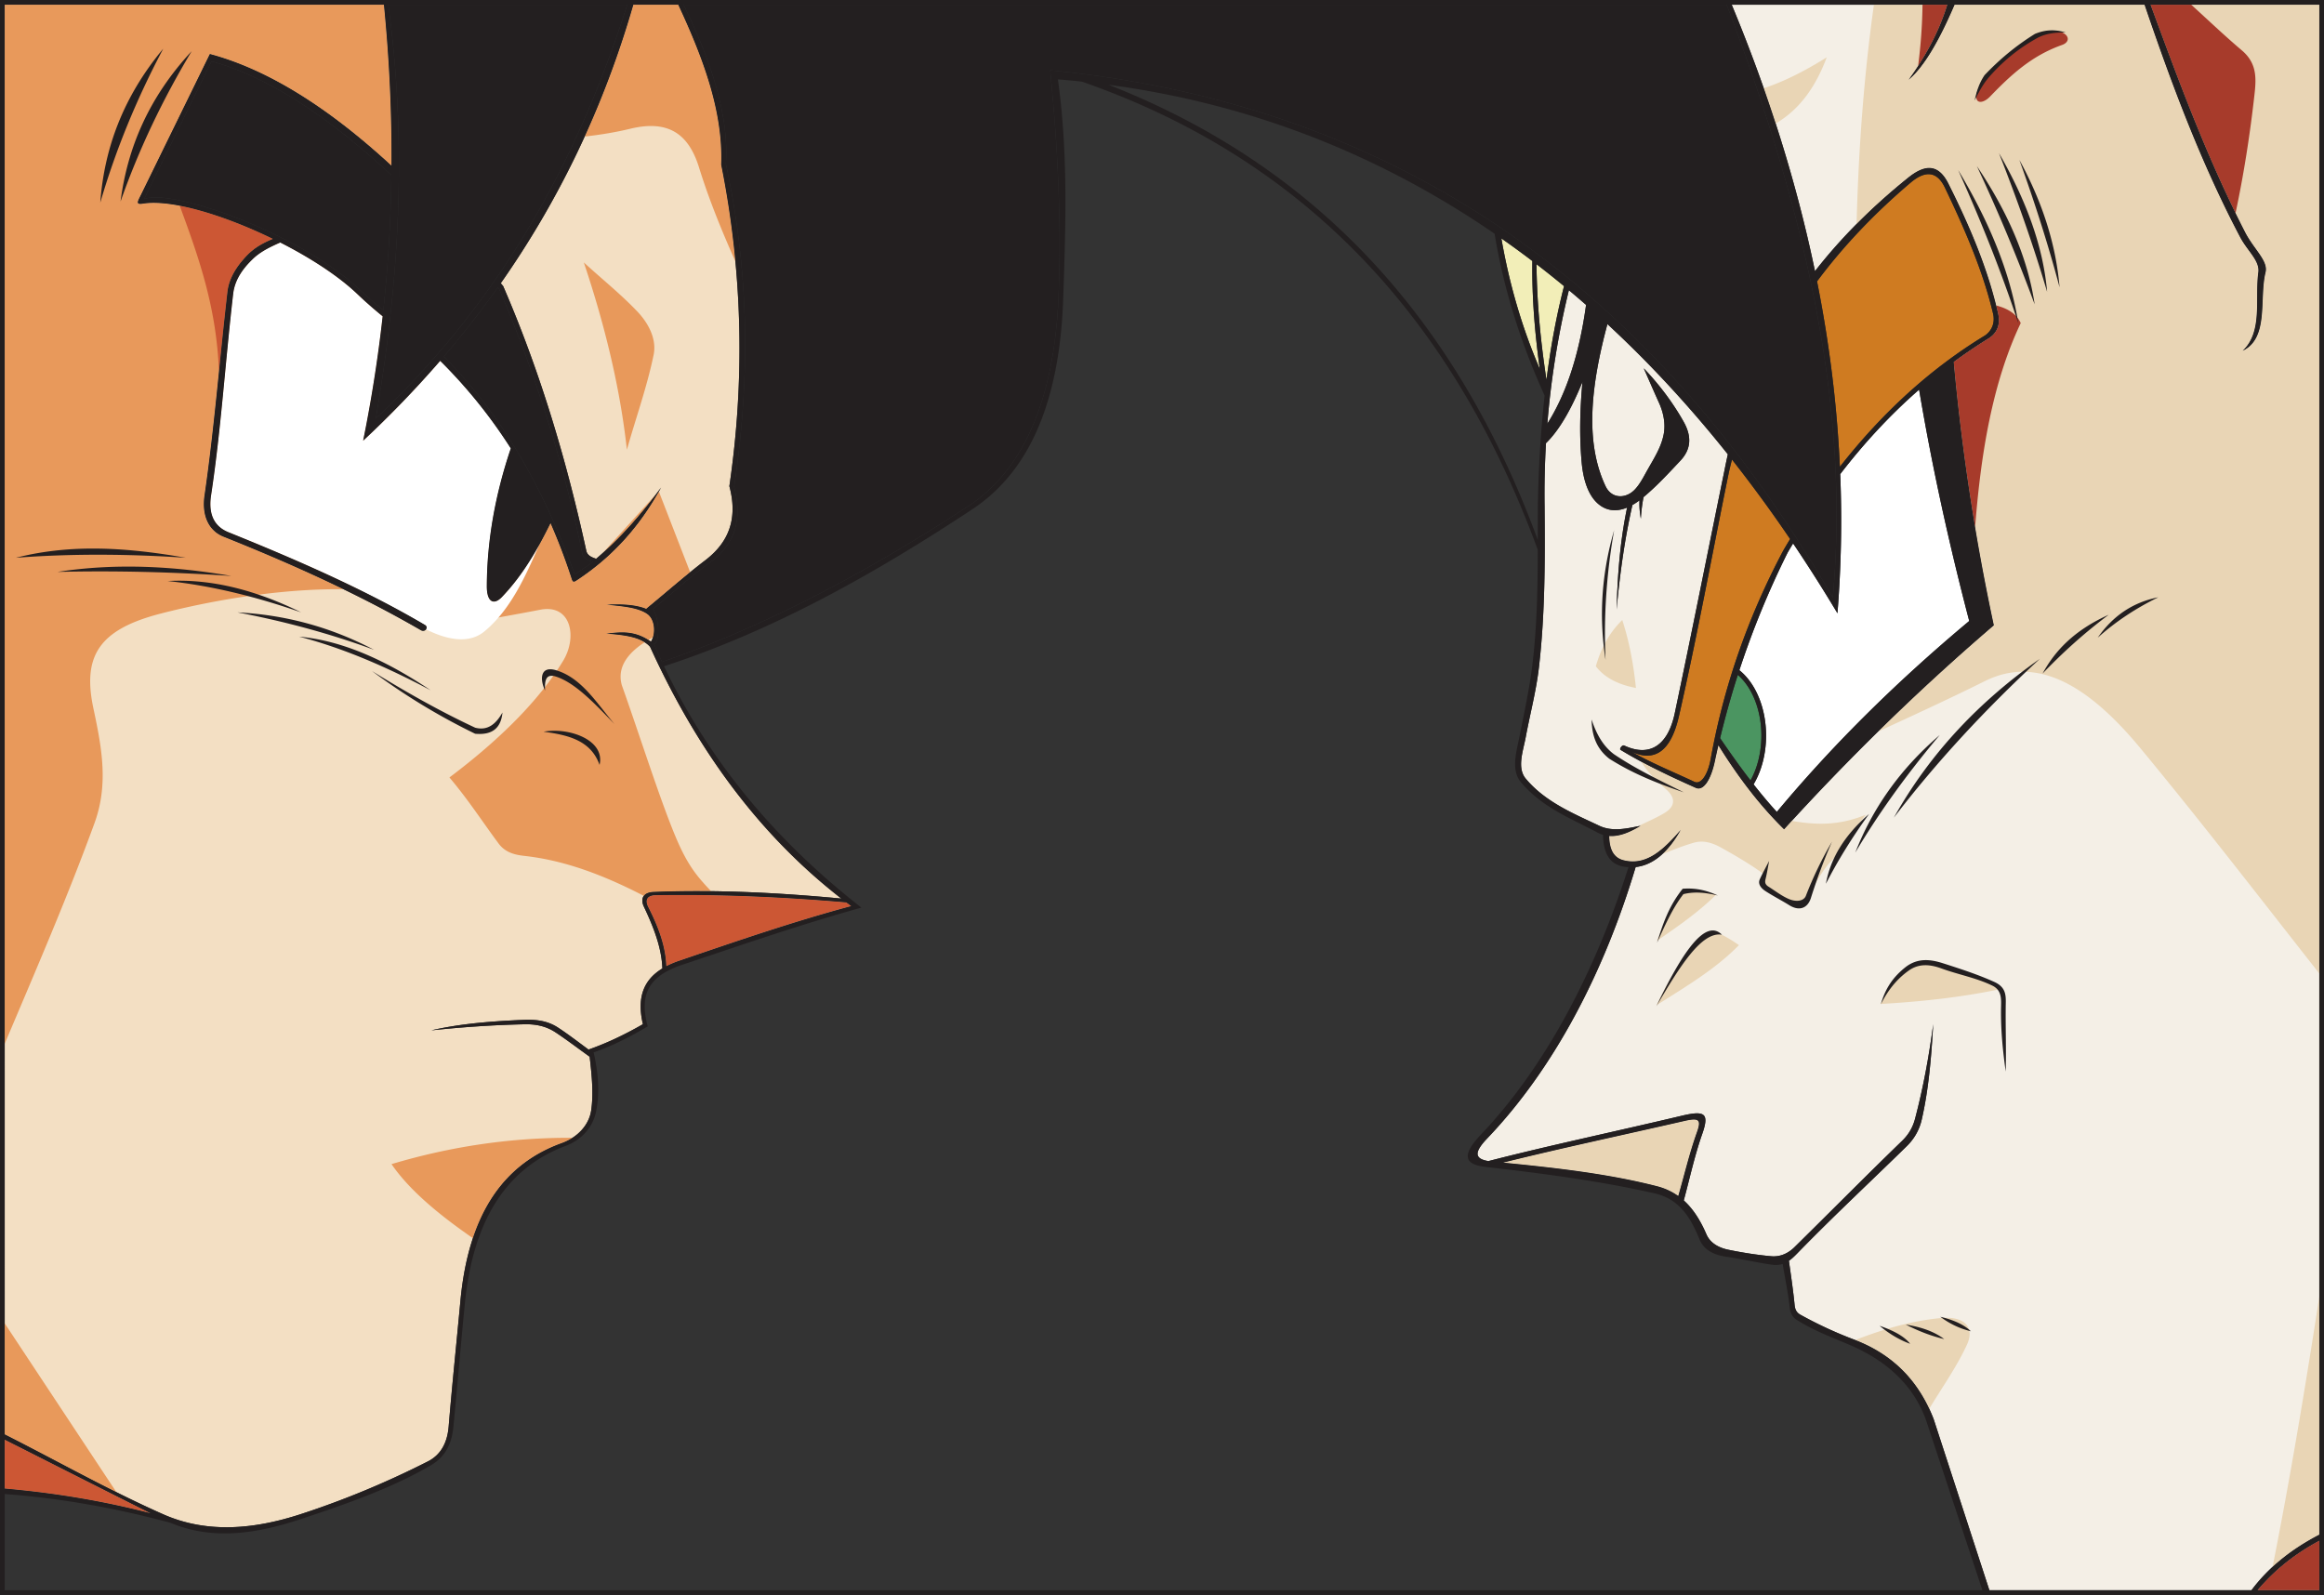 <svg xmlns="http://www.w3.org/2000/svg" width="535.145" height="367.309"><rect width="100%" height="100%" fill="#333333" stroke="none"/><defs><clipPath id="a"><path d="M0 0h535.148v367.309H0Zm0 0"/></clipPath></defs><path fill="none" stroke="#231f20" stroke-miterlimit="2.613" stroke-width=".216" d="M.684.648h533.851v365.915H.684Zm0 0"/><path fill="#231f20" fill-rule="evenodd" d="M152.438 152.441a163.905 163.905 0 0 1-1.86-4.148c1.195 0 1.488-5.113-.183-8.05 4.417-3.634 8.32-7.243 12.96-10.595 5.665-4.093 7.758-9.644 5.684-17.527 3.797-25.07 3.453-49.879-1.894-74.375.742-11.223-3.38-23.664-9.754-36.668h240.203c18.719 49.14 28.36 93.602 24.437 136.524C380.68 66.098 321.785 24.039 241.824 16.184c1.75 17.714 2.649 35.101 1.914 52.304-.945 22.133-7.367 39.278-20.652 47.985-23.012 15.086-46.68 27.722-70.649 35.968zM90.127 40.316a330.982 330.982 0 0 1-1.855 31.11 89.534 89.534 0 0 1-5.308-4.598c-14.063-13.246-43.473-23.484-49.781-20.98a84323.375 84323.375 0 0 1 15.523-31.723c12.902 3.508 26.773 12.621 41.422 26.191Zm-.714-39.238h55.027c-11 34.434-27.945 66.961-57.91 95.328 5.348-31.094 7.313-62.73 2.883-95.328zm12.79 81.035a221.755 221.755 0 0 0 12.429-15.93c.101.122.203.239.305.36a318.962 318.962 0 0 1 19.16 61.004c.203.98 1.273 1.59 2.41 1.777-.383.317-.77.625-1.156.93-1 .68-1.993 1.328-3 2.058-6.793-18.703-15.97-35.972-30.149-50.199"/><path fill="#f3dfc3" fill-rule="evenodd" d="M156.18 1.078c5.71 12.274 10.343 24.55 9.886 36.828 5.051 25.274 5.414 49.926 1.887 74.059 2.016 7.555-.183 12.96-5.531 17.05-4.496 3.438-8.754 7.18-13.121 10.778-.656.539-.406.45-.774.316-2.597-.937-5.668-1-8.82-.863 3.332.375 7.102.586 9.34 2.152 1.816 1.274 1.965 4.61.851 6.38-3.89-2.75-7.078-2.173-10.324-1.872 4.055.336 8.04.73 10.117 3.04 10.543 23.152 24.7 42.964 44.043 57.991-14.398-1.363-28.8-2.085-43.203-1.535-2.648.102-3.035 1.766-2.261 3.395 2.324 4.926 4.074 9.5 4.257 14.234-4.164 2.528-5.976 6.469-4.484 12.84-4.555 2.606-8.516 4.43-12.457 5.816 0 .024.004.051.008.079-2.356-1.723-4.66-3.52-7.102-5.118-2.437-1.597-5.082-1.898-7.984-1.773-9.172.383-15.39 1.094-21.172 2.406 6.79-.699 13.613-1.219 21.426-1.394 2.418-.055 4.875.336 7.226 1.902 2.657 1.77 5.196 3.707 7.79 5.566.515 4.438.91 8.551.355 12.348-.512 3.48-3.238 6.274-6.766 7.547-13.507 4.875-21.488 16.418-23.351 36.383-.895 9.61-1.895 19.21-2.696 28.832-.308 3.738-1.757 6.55-4.808 8.101-8.953 4.551-18.852 8.754-29.36 12.168-10.421 3.383-21.312 4.543-31.578 0-12.457-5.515-24.332-12.261-36.492-18.398V1.078H88.41c1.262 12.785 1.817 25.133 1.738 37.094-14.382-13.266-28.351-22.113-41.824-25.727a82795.48 82795.48 0 0 1-15.836 32.36c-.754 1.543-1.37 2.382.407 2.093 6.53-1.066 18.742 2.633 29.968 8.118-2.004.851-4.101 1.879-5.914 3.754-2.035 2.101-4.156 4.94-4.562 8.414-1.832 15.761-3.043 31.464-5.293 46.933-.676 4.645.984 8.117 4.375 9.473 16.195 6.476 31.379 13.394 45.422 21.515 1.023.594 1.859-.656.976-1.175-13.71-8.07-28.847-14.727-45.27-21.364-4.171-1.687-4.452-5.472-3.992-8.511 2.293-15.07 3.25-30.57 5.086-46.399.407-3.492 2.512-6.05 4.45-7.945 1.847-1.805 4.12-2.852 6.39-3.867 6.989 3.554 13.453 7.758 17.746 11.867a98.393 98.393 0 0 0 5.84 5.133 326.43 326.43 0 0 1-4.496 28.648 242.373 242.373 0 0 0 17.738-18.394 116.495 116.495 0 0 1 16.258 20.168c-3.566 10.562-5.469 21.12-5.52 31.683-.019 3.715 1.594 4.508 3.477 2.543 4.887-5.097 8.25-11.054 11.196-17.031a140.47 140.47 0 0 1 4.851 12.766c.18.543.305.992 1.031.515 9.055-5.906 15.11-13.324 19.57-21.453-4.577 6.211-9.5 11.797-14.945 16.395-1.039-.332-2.035-.77-2.27-1.84-4.41-20.196-10.362-40.63-19.136-60.942-.187-.226-.375-.453-.558-.68 13.167-18.796 23.554-39.995 30.527-64.144zm38.703 206.738c.379.29.758.575 1.14.86-13.347 3.586-26.433 8.097-39.593 12.586a21.918 21.918 0 0 0-3.02 1.273c-.14-4.527-1.765-8.933-4.137-13.613-.918-1.809-.085-2.735 1.633-2.766 14.844-.25 29.457.418 43.977 1.66zM1.082 331.546c11.227 5.661 22.434 11.36 33.68 16.99-11.602-3.024-22.77-4.755-33.68-5.723v-11.266"/><path fill="#f2eeb8" fill-rule="evenodd" d="M345.719 54.906a224.042 224.042 0 0 1 7.133 5.203c-.114 8.426.586 16.692 1.714 24.868-4.168-9.684-7.046-19.707-8.847-30.07zm8.086 5.93a246.608 246.608 0 0 1 6.347 5.062c-1.71 6.633-3.058 13.836-4.047 21.598-1.32-8.61-2.195-17.441-2.3-26.66"/><path fill="#cf7b21" fill-rule="evenodd" d="M423.672 107.496c-.652-14.125-2.402-28.355-5.262-42.7 6.168-8.284 13.395-15.816 21.52-22.71 2.965-2.52 5.894-3.11 7.925 1.133 4.66 9.742 8.786 19.277 11.079 28.976.636 2.696-.82 4.438-1.977 5.145-12.602 7.683-23.629 17.844-33.285 30.156zm-24.852-1.672a317.054 317.054 0 0 1 13.39 18.313c-.51.843-1.019 1.695-1.522 2.554-8.403 15.797-13.844 31.868-16.766 48.09-.649 3.602-2.227 5.989-3.762 5.266-5.203-2.434-9.71-4.246-14.41-6.89 6.516 2.929 9.453-2.075 10.855-8.223 4.254-18.645 7.672-37.47 11.508-56.204.227-.976.461-1.945.707-2.906"/><path fill="#f4efe6" fill-rule="evenodd" d="M370.137 74.637c9.718 8.984 18.968 18.992 27.734 29.992-.277 1.219-.535 2.45-.777 3.691-3.82 18.649-7.516 37.325-11.453 55.95-1.508 7.12-5.528 10.27-11.657 7.414-.421-.196-1.132.75-.84.996 5.239 3.18 11.02 5.957 17.34 8.77 1.79.796 3.5-1.895 4.407-6.165.257-1.219.527-2.43.804-3.64 4.524 7.277 9.493 13.832 15.121 19.34 14.43-15.868 30.309-31.551 48.301-46.973a511.735 511.735 0 0 1-9.242-60.672 120.736 120.736 0 0 1 8.016-5.418c1.773-1.098 2.824-2.961 2.199-5.727-2.281-10.125-6.45-20.004-11.453-29.957-2.422-4.82-5.664-4.207-9.25-1.32-8.121 6.535-15.328 13.676-21.453 21.531-4.2-20.238-10.59-40.695-19.176-61.37h49.66c-2.066 6.671-5.242 12.233-8.926 17.292 3.531-2.941 7.059-9.031 10.586-17.293h43.746c6.207 18.238 12.969 36.399 22.028 53.57 1.636 3.11 4.53 5.403 4.168 8.063-.832 6.09 1.093 13.676-3.614 18.074 6.14-2.898 3.778-11.98 5.282-18.074.652-2.629-2.68-5.293-4.696-9.203-8.762-17.016-15.375-34.985-21.8-52.43h38.874V353.43c-6.492 3.367-11.746 7.601-15.625 12.8h-60.347c-4.281-13.144-8.559-26.285-12.84-39.425-3.492-9.008-9.617-15.016-18.293-18.293a93.493 93.493 0 0 1-12.352-5.719c-.894-.496-1.261-1.164-1.37-2.285-.301-3.149-.86-6.961-1.31-10.153.7-.48 1.329-1.097 1.954-1.742 8.183-8.422 16.789-16.43 25.18-24.648 1.375-1.352 2.8-3.309 3.445-6.098 1.62-7.047 2.215-14.441 2.648-22-.972 7.48-2.332 14.77-4.183 21.801-.567 2.137-1.618 3.75-2.989 5.074-8.336 8.074-16.496 16.332-24.77 24.473-1.429 1.406-3.241 2.281-5.37 2.09-3.309-.301-6.598-.825-9.852-1.493-2.031-.417-4.137-1.41-5.07-3.582-1.305-3.03-2.942-5.734-5.203-7.773 1.383-5.11 2.492-10.305 4.246-15.297 1.683-4.789.62-5.473-4.742-4.2-15.668 3.72-30.446 6.821-44.493 10.438-3.351-.554-3.21-2.148-.246-5.253 15.395-16.125 26.883-38.208 34.157-62.47 4.257-.456 7.73-3.796 10.382-8.562-3.937 4.535-7.91 8.352-13.175 6.992-2.23-.574-3.239-2.398-3.297-5.578 2.387.176 4.847-.898 7.246-2.363-3.184.645-6.512 1.441-9.547 0-5.82-2.766-12.395-5.422-16.926-10.852-2.07-2.48-.59-6.367 0-9.542.996-5.356 2.414-10.649 3.04-16.06 1.433-12.401 1.406-24.878 1.3-37.32a204.47 204.47 0 0 1 .324-14.328c3.024-2.94 5.809-7.75 8.403-14.125-.614 6.723-.7 12.786-.184 18.52.461 5.148 2.102 8.715 4.77 10.27 1.816 1.062 3.796.949 5.699.168-1.649 7.824-2.196 15.648-2.422 23.472.73-8.02 1.812-16.043 3.64-24.062a14.284 14.284 0 0 0 1.63-1.075c-.067 1.41.066 2.82.308 4.235.106-1.66.293-3.324.625-4.985 3.059-2.543 5.766-5.492 8.488-8.39 2.301-2.45 2.79-5.336.735-8.985-2.41-4.273-5.473-8.406-9.172-12.285 1.164 2.63 2.387 5.47 3.484 7.883 1.102 2.414 1.559 4.996 1.102 7.336-.567 2.879-2.028 5.18-3.668 8.07-.899 1.575-1.7 3.254-2.934 4.582-2.035 2.192-5.363 2.278-6.785-.734-4.848-10.273-3.332-23.297.43-37.32zm-8.871-7.809a245.525 245.525 0 0 1 3.957 3.39c-1.653 11.985-4.766 20.798-8.918 27.36a197.555 197.555 0 0 1 4.96-30.75zm25.187 208.613c-1.394-1-3-1.773-4.875-2.253-10.89-2.801-22.77-4.196-35.484-5.438 13.406-3.332 27.34-6.285 41.672-9.57 3.437-.79 4.043-.39 2.98 2.574-1.719 4.8-2.883 9.785-4.293 14.687zm147.613 79.36v11.43H519.81c3.84-4.594 8.593-8.403 14.257-11.43"/><path fill="#fff" fill-rule="evenodd" d="M400.52 154.348a201.807 201.807 0 0 1 11.113-27.082c.414-.711.836-1.418 1.262-2.121a356.012 356.012 0 0 1 10.214 16.09 267.746 267.746 0 0 0 .637-32.048c5.324-6.925 11.313-13.476 18.164-19.457 3.078 18.274 7.016 35.977 11.543 53.282-17.848 14.922-32.246 29.5-44.305 43.972-1.832-2-3.613-4.129-5.355-6.351 1.793-3.012 2.879-6.938 2.879-11.219 0-6.492-2.492-12.156-6.152-15.066"/><path fill="#4b9561" fill-rule="evenodd" d="M396.086 169.992a204.182 204.182 0 0 1 4.078-14.558c3.234 2.765 5.426 8 5.426 13.98 0 3.918-.942 7.52-2.5 10.313-2.395-3.102-4.715-6.372-7.004-9.735"/><path fill="#231f20" fill-rule="evenodd" d="M118.105 104.031a125.81 125.81 0 0 1 8.34 15.696c-2.89 6.078-6.386 11.972-11.136 16.804-1.899 1.926-2.442 1.258-2.41-1.984.097-9.977 1.746-20.149 5.206-30.516"/><path fill="#e8995b" fill-rule="evenodd" d="M156.18 1.078c5.71 12.274 10.343 24.55 9.886 36.828a217.085 217.085 0 0 1 3.274 22.305c-3.133-7.047-6.063-14.195-8.387-21.68-2.328-7.476-6.844-11.043-15.797-8.886-3.426.828-6.941 1.398-10.52 1.8 4.368-9.578 8.122-19.683 11.204-30.367zm2.742 130.7c-3.238 2.628-6.402 5.363-9.621 8.015-.656.539-.406.45-.774.316-2.597-.937-5.668-1-8.82-.863 3.332.375 7.102.586 9.34 2.152 1.515 1.063 1.867 3.551 1.3 5.38-.363.199-.71.398-1.046.597-3.621-2.29-6.649-1.758-9.727-1.469 3.352.278 6.656.594 8.871 2-4.515 2.95-6.273 6.239-5.261 9.88 4.25 11.929 9.078 27.304 12.757 35.792 2.758 6.363 5.098 8.762 7.793 11.656-4.402-.05-8.8 0-13.203.168-1.168.047-1.894.395-2.277.91-8.774-4.53-17.797-8.109-27.399-9.19-1.996-.227-4.375-.626-6.027-2.837-3.629-4.87-7.027-10.16-11.34-15.238 11.434-8.594 20.727-17.777 26.227-26.934 3.258-5.426 1.805-13.074-5.317-11.695-5.777 1.121-11.578 2.125-17.363 3.191 1.723-2.37 3.45-4.738 5.172-7.105.395 2.344 1.785 2.64 3.367.988 4.887-5.097 8.25-11.055 11.196-17.031a140.47 140.47 0 0 1 4.851 12.766c.18.543.305.992 1.031.515 8.715-5.683 14.653-12.773 19.063-20.547 2.402 6.196 4.805 12.387 7.207 18.582zM131.828 262.03c-.758.492-1.586.903-2.46 1.219-9.829 3.547-16.727 10.621-20.473 21.898-7.98-5.511-14.696-11.148-18.743-17.054 14.114-4.223 27.993-6.125 41.676-6.063zM26.797 343.637c-8.633-4.305-17.102-8.953-25.715-13.301v-25.574l25.715 38.875zM1.082 240.379V1.079H88.41c1.262 12.784 1.817 25.132 1.738 37.093-14.382-13.266-28.351-22.113-41.824-25.727a82795.48 82795.48 0 0 1-15.836 32.36c-.754 1.543-1.37 2.382.407 2.093 6.53-1.066 18.742 2.633 29.968 8.118-2.004.851-4.101 1.879-5.914 3.754-2.035 2.101-4.156 4.94-4.562 8.414-1.832 15.761-3.043 31.464-5.293 46.933-.676 4.645.984 8.117 4.375 9.473 9.578 3.828 18.804 7.812 27.648 12.11-14.113-.169-29.633 2.39-42.058 5.59-14.27 3.675-18.13 9.765-15.543 21.882 1.941 9.101 3.5 17.46.238 26.406-6.266 17.176-13.555 33.957-20.672 50.8zm81.652-104.57c-9.484-4.672-19.543-8.961-30.136-13.243-4.172-1.687-4.453-5.472-3.993-8.511 2.293-15.07 3.25-30.57 5.086-46.399.407-3.492 2.512-6.05 4.45-7.945 1.847-1.805 4.12-2.852 6.39-3.867 6.989 3.554 13.453 7.758 17.746 11.867a98.393 98.393 0 0 0 5.84 5.133 326.43 326.43 0 0 1-4.496 28.648 242.373 242.373 0 0 0 17.738-18.394c.137.14.278.277.418.418-2.992 18.601-5.941 37.261-11.14 53.027a82.964 82.964 0 0 0-7.903-.734zm68.418-22.086c-3.84 5.066-7.925 9.68-12.359 13.644 4.117-4.55 8.238-9.097 12.36-13.644zm-16.718-53.285c5.132 15.289 8.441 29.664 9.921 43.124 2.055-7.3 4.645-14.472 6.165-21.902.66-3.246-.856-6.867-3.766-9.926-3.844-4.039-8.215-7.53-12.32-11.296"/><path fill="#cc5734" fill-rule="evenodd" d="M50.426 85.617c-.574-14.46-4.324-25.5-9.051-38.25 6.332 1.219 14.121 4.047 21.488 7.649-2.004.851-4.101 1.879-5.914 3.754-2.035 2.101-4.156 4.94-4.562 8.414-.715 6.156-1.336 12.304-1.961 18.433zm144.457 122.2c.379.288.758.574 1.14.859-13.347 3.586-26.433 8.097-39.593 12.586a21.918 21.918 0 0 0-3.02 1.273c-.14-4.527-1.765-8.933-4.137-13.613-.918-1.809-.085-2.735 1.633-2.766 14.844-.25 29.457.418 43.977 1.66zM1.082 331.546c11.227 5.66 22.434 11.36 33.68 16.988-11.602-3.023-22.77-4.754-33.68-5.723v-11.265"/><path fill="#fff" fill-rule="evenodd" d="M124.16 125.48c-3.219 7.407-6.62 14.95-12.59 19.91-3.707 3.083-8.882 1.848-13.476-.456.226-.301.215-.746-.227-1.004-13.71-8.07-28.847-14.727-45.27-21.364-4.171-1.687-4.452-5.472-3.992-8.511 2.293-15.07 3.25-30.57 5.086-46.399.407-3.492 2.512-6.05 4.45-7.945 1.847-1.805 4.12-2.852 6.39-3.867 6.989 3.554 13.453 7.758 17.746 11.867a98.393 98.393 0 0 0 5.84 5.133 326.43 326.43 0 0 1-4.496 28.648 242.373 242.373 0 0 0 17.738-18.394 116.495 116.495 0 0 1 16.258 20.168c-3.566 10.562-5.469 21.12-5.52 31.683-.019 3.715 1.594 4.508 3.477 2.543 3.512-3.664 6.238-7.77 8.586-12.012"/><path fill="#e9d5b5" fill-rule="evenodd" d="M377.91 175.395c3.922 2.101 8.113 4.07 12.574 6.054 1.79.797 3.5-1.894 4.407-6.164.257-1.219.527-2.43.804-3.64 4.524 7.277 9.493 13.832 15.121 19.34a231.2 231.2 0 0 1 1.77-1.942c5.285.918 10.75 1.203 17.047-1.414-2.266 2.965-4.363 5.934-5.867 8.898-3.016 1.887-5.325 6.055-7.575 10.414-1.39 1.434-2.777 1.79-4.168.567-1.828-1.137-3.66-2.27-5.488-3.406-.863-.563-.75-1.52-.187-2.653-3.348-2.441-6.743-4.422-10.035-6.246-2.125-1.18-4.157-1.734-6.25-1.137-2.489.711-4.891 1.688-7.297 2.649 1.593-1.453 3.015-3.371 4.257-5.602-3.937 4.535-7.91 8.352-13.175 6.992-2.23-.574-3.239-2.398-3.297-5.578 2.387.176 4.847-.898 7.246-2.363-.207.043-.418.082-.625.125 2.031-.996 4.133-1.879 6.078-3.039 2.438-1.457 2.758-3.402.379-5.488-2.32-2.035-4.39-4.13-5.719-6.367zm54.555-6.926a534.566 534.566 0 0 1 26.652-24.457 511.735 511.735 0 0 1-9.242-60.672 120.736 120.736 0 0 1 8.016-5.418c1.773-1.098 2.824-2.961 2.199-5.727-2.281-10.125-6.45-20.004-11.453-29.957-2.422-4.82-5.664-4.207-9.25-1.32-4.215 3.39-8.18 6.941-11.875 10.672.433-16.54 1.586-33.317 3.992-50.512h16.914c-2.066 6.672-5.242 12.235-8.926 17.293 3.531-2.941 7.059-9.031 10.586-17.293h43.746c6.207 18.238 12.969 36.399 22.028 53.57 1.636 3.11 4.53 5.403 4.168 8.063-.832 6.09 1.093 13.676-3.614 18.074 6.14-2.898 3.778-11.98 5.282-18.074.652-2.629-2.68-5.293-4.696-9.203-8.762-17.016-15.375-34.985-21.8-52.43h38.874v223.113c-13.648-17.351-27.113-34.855-41.187-51.863-11.18-13.508-23.191-21.742-35.766-15.496-8.136 4.043-16.39 7.844-24.648 11.637zm-23.582-140.02a362.163 362.163 0 0 0-2.746-8.133c4.836-1.578 9.672-4.101 14.508-7.117-2.403 6.383-5.922 11.809-11.762 15.25zm125.183 270.156v54.825c-4.09 2.12-7.687 4.586-10.761 7.422 3.968-19.985 7.468-40.91 10.761-62.247zm-89.824 25.836c-3.57-7.629-9.273-12.843-17.047-15.84 5.942-2.277 12.375-4.363 19.782-5.066 4.988-.473 7.941 1.852 5.933 6.188-2.39 5.164-5.73 9.836-8.668 14.718zm-70.687-181.66c1.703 5.219 2.61 10.438 3.152 15.656-4.238-.8-7.316-2.464-9.238-5.003 1.086-3.668 2.68-7.274 6.086-10.653zm87.148 84.992c-.469-.527-1.055-1.054-2.469-1.582-3.636-1.265-7.277-2.527-10.918-3.789-3.289-1.175-5.93-.734-8.277.442-2.324 2.543-4.613 5.11-5.988 8.367 9.219-.531 18.433-1.5 27.652-3.438zm-65.52-21.75c-2.3-.789-4.89-1.086-7.84-.793-2.425 3.754-4.253 7.586-5.812 11.45 4.727-3.27 9.473-6.508 13.653-10.657zm5.239 11.637a31.862 31.862 0 0 0-4.738-2.793c-.907-.129-1.813.051-2.715.543-5.203 4.11-8.57 9.887-11.492 16.07 6.675-4.242 13.554-8.285 18.945-13.82zm-13.969 57.781c-1.394-1-3-1.773-4.875-2.254-10.89-2.8-22.77-4.195-35.484-5.437 13.406-3.332 27.34-6.285 41.672-9.57 3.437-.79 4.043-.39 2.98 2.574-1.719 4.8-2.883 9.785-4.293 14.687"/><path fill="#a73b2b" fill-rule="evenodd" d="M454.805 121.426a511.442 511.442 0 0 1-4.93-38.086 120.736 120.736 0 0 1 8.016-5.418c1.773-1.098 2.824-2.961 2.199-5.727a97.593 97.593 0 0 0-.438-1.847c2.899.746 4.786 2.097 5.657 4.058-6.489 13.684-9.176 29.899-10.504 47.02zM442.695 1.078h5.723c-1.645 5.309-3.992 9.918-6.738 14.129.601-4.644.957-9.348 1.015-14.129zm72.078 48.012c-7.683-15.688-13.71-32.067-19.582-48.012h9.375c3.875 3.516 7.66 7.133 11.653 10.516 3.668 3.11 3.312 6.703 2.867 10.625-1.066 9.386-2.488 18.304-4.313 26.87zm-59.656-27.281c.278-1.809 1.738-3.403 3.203-5.102a41.168 41.168 0 0 1 10.207-8.312c1.903-.82 3.86-1.614 5.7-1.125 2.293.605 2.57 2.386.593 3.085-7.07 2.5-11.84 6.98-16.558 11.868-1.614 1.672-3.48 1.746-3.145-.414zm78.95 332.992v11.43h-14.258c3.84-4.594 8.593-8.403 14.257-11.43"/><g clip-path="url(#a)"><path fill="#231f20" fill-rule="evenodd" d="M354.105 124.348c-20.078-54.657-54.433-87.418-98.808-104.82 32.414 4.335 62.113 15.929 88.863 34.296 2.152 13.153 6.18 25.496 11.516 37.281-.871 7.88-1.39 16.313-1.555 25.301-.012 2.64-.012 5.29-.016 7.942zM0-.004h535.145V367.31H0Zm39.195 350.68c9.692 4.082 19.762 2.594 30.168-.86 10.727-3.562 21.063-7.199 29.895-12.39 2.828-1.66 4.691-4.344 5.117-8.617.957-9.598 1.727-19.22 2.691-28.817 1.914-18.953 9.5-30.965 23.164-36.086 3.692-1.383 6.266-4.312 7-7.808.946-4.508.512-9.157-.539-13.735 4.192-1.43 8.575-3.656 12.461-6-2.09-7.59.473-11.695 8.008-14.199 13.211-4.394 27.207-9.266 41.2-13.14-20.883-16.301-35.57-34.81-45.454-55.59 24.989-8.118 48.422-21.227 71.02-36.172 12.64-8.364 20.062-23.914 20.902-48.567.563-16.605 1.156-33.316-1.223-50.414 1.848.149 3.688.324 5.524.516 53.297 18.574 86.156 56.539 104.976 107.828-.03 9.004-.183 18.043-1.308 26.969-.68 5.375-1.848 10.652-2.895 15.969-.71 3.593-2.054 7.785.348 10.62 4.98 5.872 11.434 8.247 17.648 11.575.41.219.82.387 1.235.512.047 4.41 1.707 6.687 4.445 7.25.477.097.945.16 1.406.187-7.707 24.242-19.207 46.043-33.992 61.606-4.351 4.582-3.976 6.843 1.059 7.421 13.015 1.493 26.094 3.176 38.965 6.098 5.804 1.316 8.359 5.773 10.336 10.602 1.062 2.597 3.554 3.597 6.093 3.976 3.551.527 7.055 1.34 10.606 1.856.937.132 1.734.05 2.445-.184.473 2.95 1.313 7.012 1.602 9.883.136 1.394.609 2.344 1.597 2.973 4.125 2.625 8.493 4.164 12.578 5.945 9.266 4.035 14.895 10.215 17.38 17.605 4.28 12.914 8.558 25.828 12.835 38.742H1.082v-22.16c12.918.957 25.613 3.239 38.125 6.618l-.012-.012zM345.72 54.906a224.042 224.042 0 0 1 7.133 5.203c-.114 8.426.586 16.692 1.714 24.868-4.168-9.684-7.046-19.707-8.847-30.07zm8.086 5.93a246.608 246.608 0 0 1 6.347 5.062c-1.71 6.633-3.058 13.836-4.047 21.598-1.32-8.61-2.195-17.441-2.3-26.66zm42.28 109.156a204.182 204.182 0 0 1 4.08-14.558c3.233 2.765 5.425 8 5.425 13.98 0 3.918-.942 7.52-2.5 10.313-2.395-3.102-4.715-6.372-7.004-9.735zm4.435-15.644a201.807 201.807 0 0 1 11.113-27.082c.414-.711.836-1.418 1.262-2.121a356.012 356.012 0 0 1 10.214 16.09 267.746 267.746 0 0 0 .637-32.048c5.324-6.925 11.313-13.476 18.164-19.457 3.078 18.274 7.016 35.977 11.543 53.282-17.848 14.922-32.246 29.5-44.305 43.972-1.832-2-3.613-4.129-5.355-6.351 1.793-3.012 2.879-6.938 2.879-11.219 0-6.492-2.492-12.156-6.152-15.066zM156.18 1.078c5.71 12.274 10.343 24.55 9.886 36.828 5.051 25.274 5.414 49.926 1.887 74.059 2.016 7.555-.183 12.96-5.531 17.05-4.496 3.438-8.754 7.18-13.121 10.778-.656.539-.406.45-.774.316-2.597-.937-5.668-1-8.82-.863 3.332.375 7.102.586 9.34 2.152 1.816 1.274 1.965 4.61.851 6.38-3.89-2.75-7.078-2.173-10.324-1.872 4.055.336 8.04.73 10.117 3.04 10.543 23.152 24.7 42.964 44.043 57.991-14.398-1.363-28.8-2.085-43.203-1.535-2.648.102-3.035 1.766-2.261 3.395 2.324 4.926 4.074 9.5 4.257 14.234-4.164 2.528-5.976 6.469-4.484 12.84-4.555 2.606-8.516 4.43-12.457 5.816 0 .024.004.051.008.079-2.356-1.723-4.66-3.52-7.102-5.118-2.437-1.597-5.082-1.898-7.984-1.773-9.172.383-15.39 1.094-21.172 2.406 6.79-.699 13.613-1.219 21.426-1.394 2.418-.055 4.875.336 7.226 1.902 2.657 1.77 5.196 3.707 7.79 5.566.515 4.438.91 8.551.355 12.348-.512 3.48-3.238 6.274-6.766 7.547-13.507 4.875-21.488 16.418-23.351 36.383-.895 9.61-1.895 19.21-2.696 28.832-.308 3.738-1.757 6.55-4.808 8.101-8.953 4.551-18.852 8.754-29.36 12.168-10.421 3.383-21.312 4.543-31.578 0-12.457-5.515-24.332-12.261-36.492-18.398V1.078H88.41c1.262 12.785 1.817 25.133 1.738 37.094-14.382-13.266-28.351-22.113-41.824-25.727a82795.48 82795.48 0 0 1-15.836 32.36c-.754 1.543-1.37 2.382.407 2.093 6.53-1.066 18.742 2.633 29.968 8.118-2.004.851-4.101 1.879-5.914 3.754-2.035 2.101-4.156 4.94-4.562 8.414-1.832 15.761-3.043 31.464-5.293 46.933-.676 4.645.984 8.117 4.375 9.473 16.195 6.476 31.379 13.394 45.422 21.515 1.023.594 1.859-.656.976-1.175-13.71-8.07-28.847-14.727-45.27-21.364-4.171-1.687-4.452-5.472-3.992-8.511 2.293-15.07 3.25-30.57 5.086-46.399.407-3.492 2.512-6.05 4.45-7.945 1.847-1.805 4.12-2.852 6.39-3.867 6.989 3.554 13.453 7.758 17.746 11.867a98.393 98.393 0 0 0 5.84 5.133 326.43 326.43 0 0 1-4.496 28.648 242.373 242.373 0 0 0 17.738-18.394 116.495 116.495 0 0 1 16.258 20.168c-3.566 10.562-5.469 21.12-5.52 31.683-.019 3.715 1.594 4.508 3.477 2.543 4.887-5.097 8.25-11.054 11.196-17.031a140.47 140.47 0 0 1 4.851 12.766c.18.543.305.992 1.031.515 9.055-5.906 15.11-13.324 19.57-21.453-4.577 6.211-9.5 11.797-14.945 16.395-1.039-.332-2.035-.77-2.27-1.84-4.41-20.196-10.362-40.63-19.136-60.942-.187-.226-.375-.453-.558-.68 13.167-18.796 23.554-39.995 30.527-64.144zm38.703 206.738c.379.29.758.575 1.14.86-13.347 3.586-26.433 8.097-39.593 12.586a21.918 21.918 0 0 0-3.02 1.273c-.14-4.527-1.765-8.933-4.137-13.613-.918-1.809-.085-2.735 1.633-2.766 14.844-.25 29.457.418 43.977 1.66zM1.082 331.546c11.227 5.661 22.434 11.36 33.68 16.99-11.602-3.024-22.77-4.755-33.68-5.724Zm369.055-256.91c9.718 8.985 18.968 18.993 27.734 29.993-.277 1.219-.535 2.45-.777 3.691-3.82 18.649-7.516 37.325-11.453 55.95-1.508 7.12-5.528 10.27-11.657 7.414-.421-.196-1.132.75-.84.996 5.239 3.18 11.02 5.957 17.34 8.77 1.79.796 3.5-1.895 4.407-6.165.257-1.219.527-2.43.804-3.64 4.524 7.277 9.493 13.832 15.121 19.34 14.43-15.868 30.309-31.551 48.301-46.973a511.735 511.735 0 0 1-9.242-60.672 120.736 120.736 0 0 1 8.016-5.418c1.773-1.098 2.824-2.961 2.199-5.727-2.281-10.125-6.45-20.004-11.453-29.957-2.422-4.82-5.664-4.207-9.25-1.32-8.121 6.535-15.328 13.676-21.453 21.531-4.2-20.238-10.59-40.695-19.176-61.37h49.66c-2.066 6.671-5.242 12.233-8.926 17.292 3.531-2.941 7.059-9.031 10.586-17.293h43.746c6.207 18.238 12.969 36.399 22.028 53.57 1.636 3.11 4.53 5.403 4.168 8.063-.832 6.09 1.093 13.676-3.614 18.074 6.14-2.898 3.778-11.98 5.282-18.074.652-2.629-2.68-5.293-4.696-9.203-8.762-17.016-15.375-34.985-21.8-52.43h38.874V353.43c-6.492 3.367-11.746 7.601-15.625 12.8h-60.347c-4.281-13.144-8.559-26.285-12.84-39.425-3.492-9.008-9.617-15.016-18.293-18.293a93.493 93.493 0 0 1-12.352-5.719c-.894-.496-1.261-1.164-1.37-2.285-.301-3.149-.86-6.961-1.31-10.153.7-.48 1.329-1.097 1.954-1.742 8.183-8.422 16.789-16.43 25.18-24.648 1.375-1.352 2.8-3.309 3.445-6.098 1.62-7.047 2.215-14.441 2.648-22-.972 7.48-2.332 14.77-4.183 21.801-.567 2.137-1.618 3.75-2.989 5.074-8.336 8.074-16.496 16.332-24.77 24.473-1.429 1.406-3.241 2.281-5.37 2.09-3.309-.301-6.598-.825-9.852-1.493-2.031-.417-4.137-1.41-5.07-3.582-1.305-3.03-2.942-5.734-5.203-7.773 1.383-5.11 2.492-10.305 4.246-15.297 1.683-4.789.62-5.473-4.742-4.2-15.668 3.72-30.446 6.821-44.493 10.438-3.351-.554-3.21-2.148-.246-5.253 15.395-16.125 26.883-38.208 34.157-62.47 4.257-.456 7.73-3.796 10.382-8.562-3.937 4.535-7.91 8.352-13.175 6.992-2.23-.574-3.239-2.398-3.297-5.578 2.387.176 4.847-.898 7.246-2.363-3.184.645-6.512 1.441-9.547 0-5.82-2.766-12.395-5.422-16.926-10.852-2.07-2.48-.59-6.367 0-9.542.996-5.356 2.414-10.649 3.04-16.06 1.433-12.401 1.406-24.878 1.3-37.32a204.47 204.47 0 0 1 .324-14.328c3.024-2.94 5.809-7.75 8.403-14.125-.614 6.723-.7 12.786-.184 18.52.461 5.148 2.102 8.715 4.77 10.27 1.816 1.062 3.796.949 5.699.168-1.649 7.824-2.196 15.648-2.422 23.472.73-8.02 1.812-16.043 3.64-24.062a14.284 14.284 0 0 0 1.63-1.075c-.067 1.41.066 2.82.308 4.235.106-1.66.293-3.324.625-4.985 3.059-2.543 5.766-5.492 8.488-8.39 2.301-2.45 2.79-5.336.735-8.985-2.41-4.273-5.473-8.406-9.172-12.285 1.164 2.63 2.387 5.47 3.484 7.883 1.102 2.414 1.559 4.996 1.102 7.336-.567 2.879-2.028 5.18-3.668 8.07-.899 1.575-1.7 3.254-2.934 4.582-2.035 2.192-5.363 2.278-6.785-.734-4.848-10.273-3.332-23.297.43-37.32zm-8.871-7.808a245.525 245.525 0 0 1 3.957 3.39c-1.653 11.985-4.766 20.798-8.918 27.36a197.555 197.555 0 0 1 4.96-30.75zm25.187 208.613c-1.394-1-3-1.773-4.875-2.254-10.89-2.8-22.77-4.195-35.484-5.437 13.406-3.332 27.34-6.285 41.672-9.57 3.437-.79 4.043-.39 2.98 2.574-1.719 4.8-2.883 9.785-4.293 14.687zm147.613 79.36v11.43H519.81c3.84-4.594 8.593-8.403 14.257-11.43zM423.672 107.496c-.652-14.125-2.402-28.355-5.262-42.7 6.168-8.284 13.395-15.816 21.52-22.71 2.965-2.52 5.894-3.11 7.925 1.133 4.66 9.742 8.786 19.277 11.079 28.976.636 2.696-.82 4.438-1.977 5.145-12.602 7.683-23.629 17.844-33.285 30.156zm-24.852-1.672a317.054 317.054 0 0 1 13.39 18.313c-.51.843-1.019 1.695-1.522 2.554-8.403 15.797-13.844 31.868-16.766 48.09-.649 3.602-2.227 5.989-3.762 5.266-5.203-2.434-9.71-4.246-14.41-6.89 6.516 2.929 9.453-2.075 10.855-8.223 4.254-18.645 7.672-37.47 11.508-56.204.227-.976.461-1.945.707-2.906zm-246.382 46.617a163.905 163.905 0 0 1-1.86-4.148c1.195 0 1.488-5.113-.183-8.05 4.417-3.634 8.32-7.243 12.96-10.595 5.665-4.093 7.758-9.644 5.684-17.527 3.797-25.07 3.453-49.879-1.894-74.375.742-11.223-3.38-23.664-9.754-36.668h240.203c18.719 49.14 28.36 93.602 24.437 136.524C380.68 66.098 321.785 24.039 241.824 16.184c1.75 17.714 2.649 35.101 1.914 52.304-.945 22.133-7.367 39.278-20.652 47.985-23.012 15.086-46.68 27.722-70.649 35.968zM90.127 40.316a330.982 330.982 0 0 1-1.855 31.11 89.534 89.534 0 0 1-5.308-4.598c-14.063-13.246-43.473-23.484-49.781-20.98a84323.375 84323.375 0 0 1 15.523-31.723c12.902 3.508 26.773 12.621 41.422 26.191Zm-.714-39.238h55.027c-11 34.434-27.945 66.961-57.91 95.328 5.348-31.094 7.313-62.73 2.883-95.328zm12.79 81.035a221.755 221.755 0 0 0 12.429-15.93c.101.122.203.239.305.36a318.962 318.962 0 0 1 19.16 61.004c.203.98 1.273 1.59 2.41 1.777-.383.317-.77.625-1.156.93-1 .68-1.993 1.328-3 2.058-6.793-18.703-15.97-35.972-30.149-50.199"/></g><path fill="#231f20" fill-rule="evenodd" d="M42.797 128.45c-13.043-2.274-26.086-3.325-39.133 0 13.047-.99 26.09-.872 39.133 0zm-29.582 3.26c13.355-2.065 26.71-1.35 40.062.93-13.664-.93-27.02-1.242-40.062-.93zm25.39 2.099c10.247-.567 20.497 2.191 30.747 7.218-10.25-3.57-20.5-6.132-30.747-7.218zm16.07 7.218c10.481.543 20.966 3.106 31.446 8.618-10.48-3.86-20.965-6.618-31.445-8.618zm14.212 5.59c10.441.973 20.457 5.785 30.277 12.348-9.82-5.203-19.836-9.63-30.277-12.348zm16.77 7.922a147.995 147.995 0 0 0 23.757 14.441c4.113.383 5.973-1.484 6.29-4.894-1.49 2.64-3.4 4.254-6.29 3.496-7.918-3.691-15.84-8.152-23.758-13.043zm39.847 4.488c-1.317-2.851-.961-5.695 2.48-4.687 5.946 1.738 9.45 7.648 13.508 12.406-4.504-4.66-9.012-9.508-13.508-10.937-2.37-.754-2.578 1.039-2.48 3.218zm-.328 9.48c5.758-1.058 14.226 1.868 12.883 7.653-2.032-5.754-7.418-6.898-12.883-7.652zm307.633 136.817c3.082 1.067 5.636 2.36 7.035 4.149-2.465-.903-4.813-2.286-7.035-4.149zm6.043-.27c3.507.548 6.53 1.587 8.836 3.337-3.075-.73-6.004-1.887-8.836-3.336zm7.937-1.804c1.922 1.43 4.149 2.633 7.035 3.336-1.504-1.473-3.847-2.582-7.035-3.336zm15.063-56.469c-.622-4.488-1.172-9.394-1.075-14.797.036-1.921.196-3.937-2.027-5.011-3.703-1.79-7.832-2.524-11.695-3.938-2.606-.953-5.164-1.195-7.52.477-3.023 2.152-4.91 4.793-6.441 7.758.832-2.825 2.164-5.723 5.605-8.473 2.848-2.274 5.875-1.867 8.715-.957 4.016 1.289 7.969 2.562 11.813 4.297 2.953 1.336 2.648 3.445 2.625 5.73-.051 5.024.136 10.008 0 14.914zm-40.008-52.93c-1.906 4.317-3.516 8.712-4.848 12.946-.734 2.336-2.648 3.129-4.988 1.664-1.809-1.129-3.715-2.094-5.496-3.254-1.258-.82-1.7-1.809-1.305-2.676.664-1.453 1.445-2.843 2.172-4.27-.266 1.352-.469 2.716-.797 4.052-.156.644-.309 1.277.648 1.882 1.532.961 2.973 2.102 4.63 2.82 1.804.782 3.511.493 3.98-.722a86.455 86.455 0 0 1 6.004-12.441zm8.543-6.39c-5.57 4.793-8.883 10.148-9.942 16.07 2.75-5.36 6.063-10.715 9.942-16.07zm16.277-18.184c-9.476 8.121-15.61 17.25-19.45 27.063 5.356-9.02 11.84-18.043 19.45-27.063zm23.05-17.55c-13.585 9.55-25.109 21.39-33.62 36.578 9.773-12.766 21.023-24.942 33.62-36.578zm15.856-10.149c-7.93 3.559-12.37 8.281-15.222 13.531 4.336-4.511 9.199-9.023 15.222-13.53zm11.418-4.02c-5.777 1.13-10.43 4.231-13.953 9.305 4.086-3.668 8.738-6.765 13.953-9.304zm-100.484 77.704c-3.836-3.864-9.195 4.168-15.106 16.508 5.18-8.817 10.344-17.333 15.106-16.508zm-.938-9.032c-2.277-1.043-4.78-1.804-8.093-1.554-3.258 4.066-4.618 8.258-5.918 12.457 1.785-3.895 3.488-7.848 6.074-11.211 2.644-.668 5.293-.32 7.937.308zm-29.074-40.527c.086 3.348.86 6.516 4.086 9.035 5.715 3.617 11.43 5.782 17.149 7.739-5.364-2.665-10.903-5.293-16.098-8.79-2.563-1.937-4.059-4.726-5.137-7.984zm5.195-43.586c-3.066 10.551-3.44 20.43-1.98 29.852-.437-9.586.152-19.512 1.98-29.852zm103.97-114.64c-2.208-.633-4.329-.782-7.075.328-4.629 2.879-8.363 6.093-11.598 9.5-1.312 1.941-1.855 3.886-2.293 5.832.883-1.727 1.73-3.453 3.145-5.176 3.086-3.594 6.809-6.762 11.469-9.305 2.117-1.05 4.234-1.18 6.351-1.18zm-10.923 66.902c-1.836-11.734-6.77-23.469-13.824-35.207 5.262 11.738 9.957 23.473 13.824 35.207zm-9.52-36.117c7.13 10.605 11.735 21.21 13.302 31.816a410.552 410.552 0 0 0-13.301-31.816zm5.087-3c6.14 10.648 10.16 21.297 11.086 31.949-3.145-10.652-6.903-21.3-11.086-31.95zm4.695 1.562c5.348 9.781 8.434 19.563 9.258 29.34-2.55-9.598-5.668-19.39-9.258-29.34zM23.09 46.656c.918-12.433 5.234-24.328 14.504-35.445C31.44 22.809 26.605 34.62 23.09 46.656Zm4.668-.246c1.582-12.367 6.523-24.015 16.379-34.62-6.766 11.25-12.227 22.788-16.38 34.62"/></svg>

